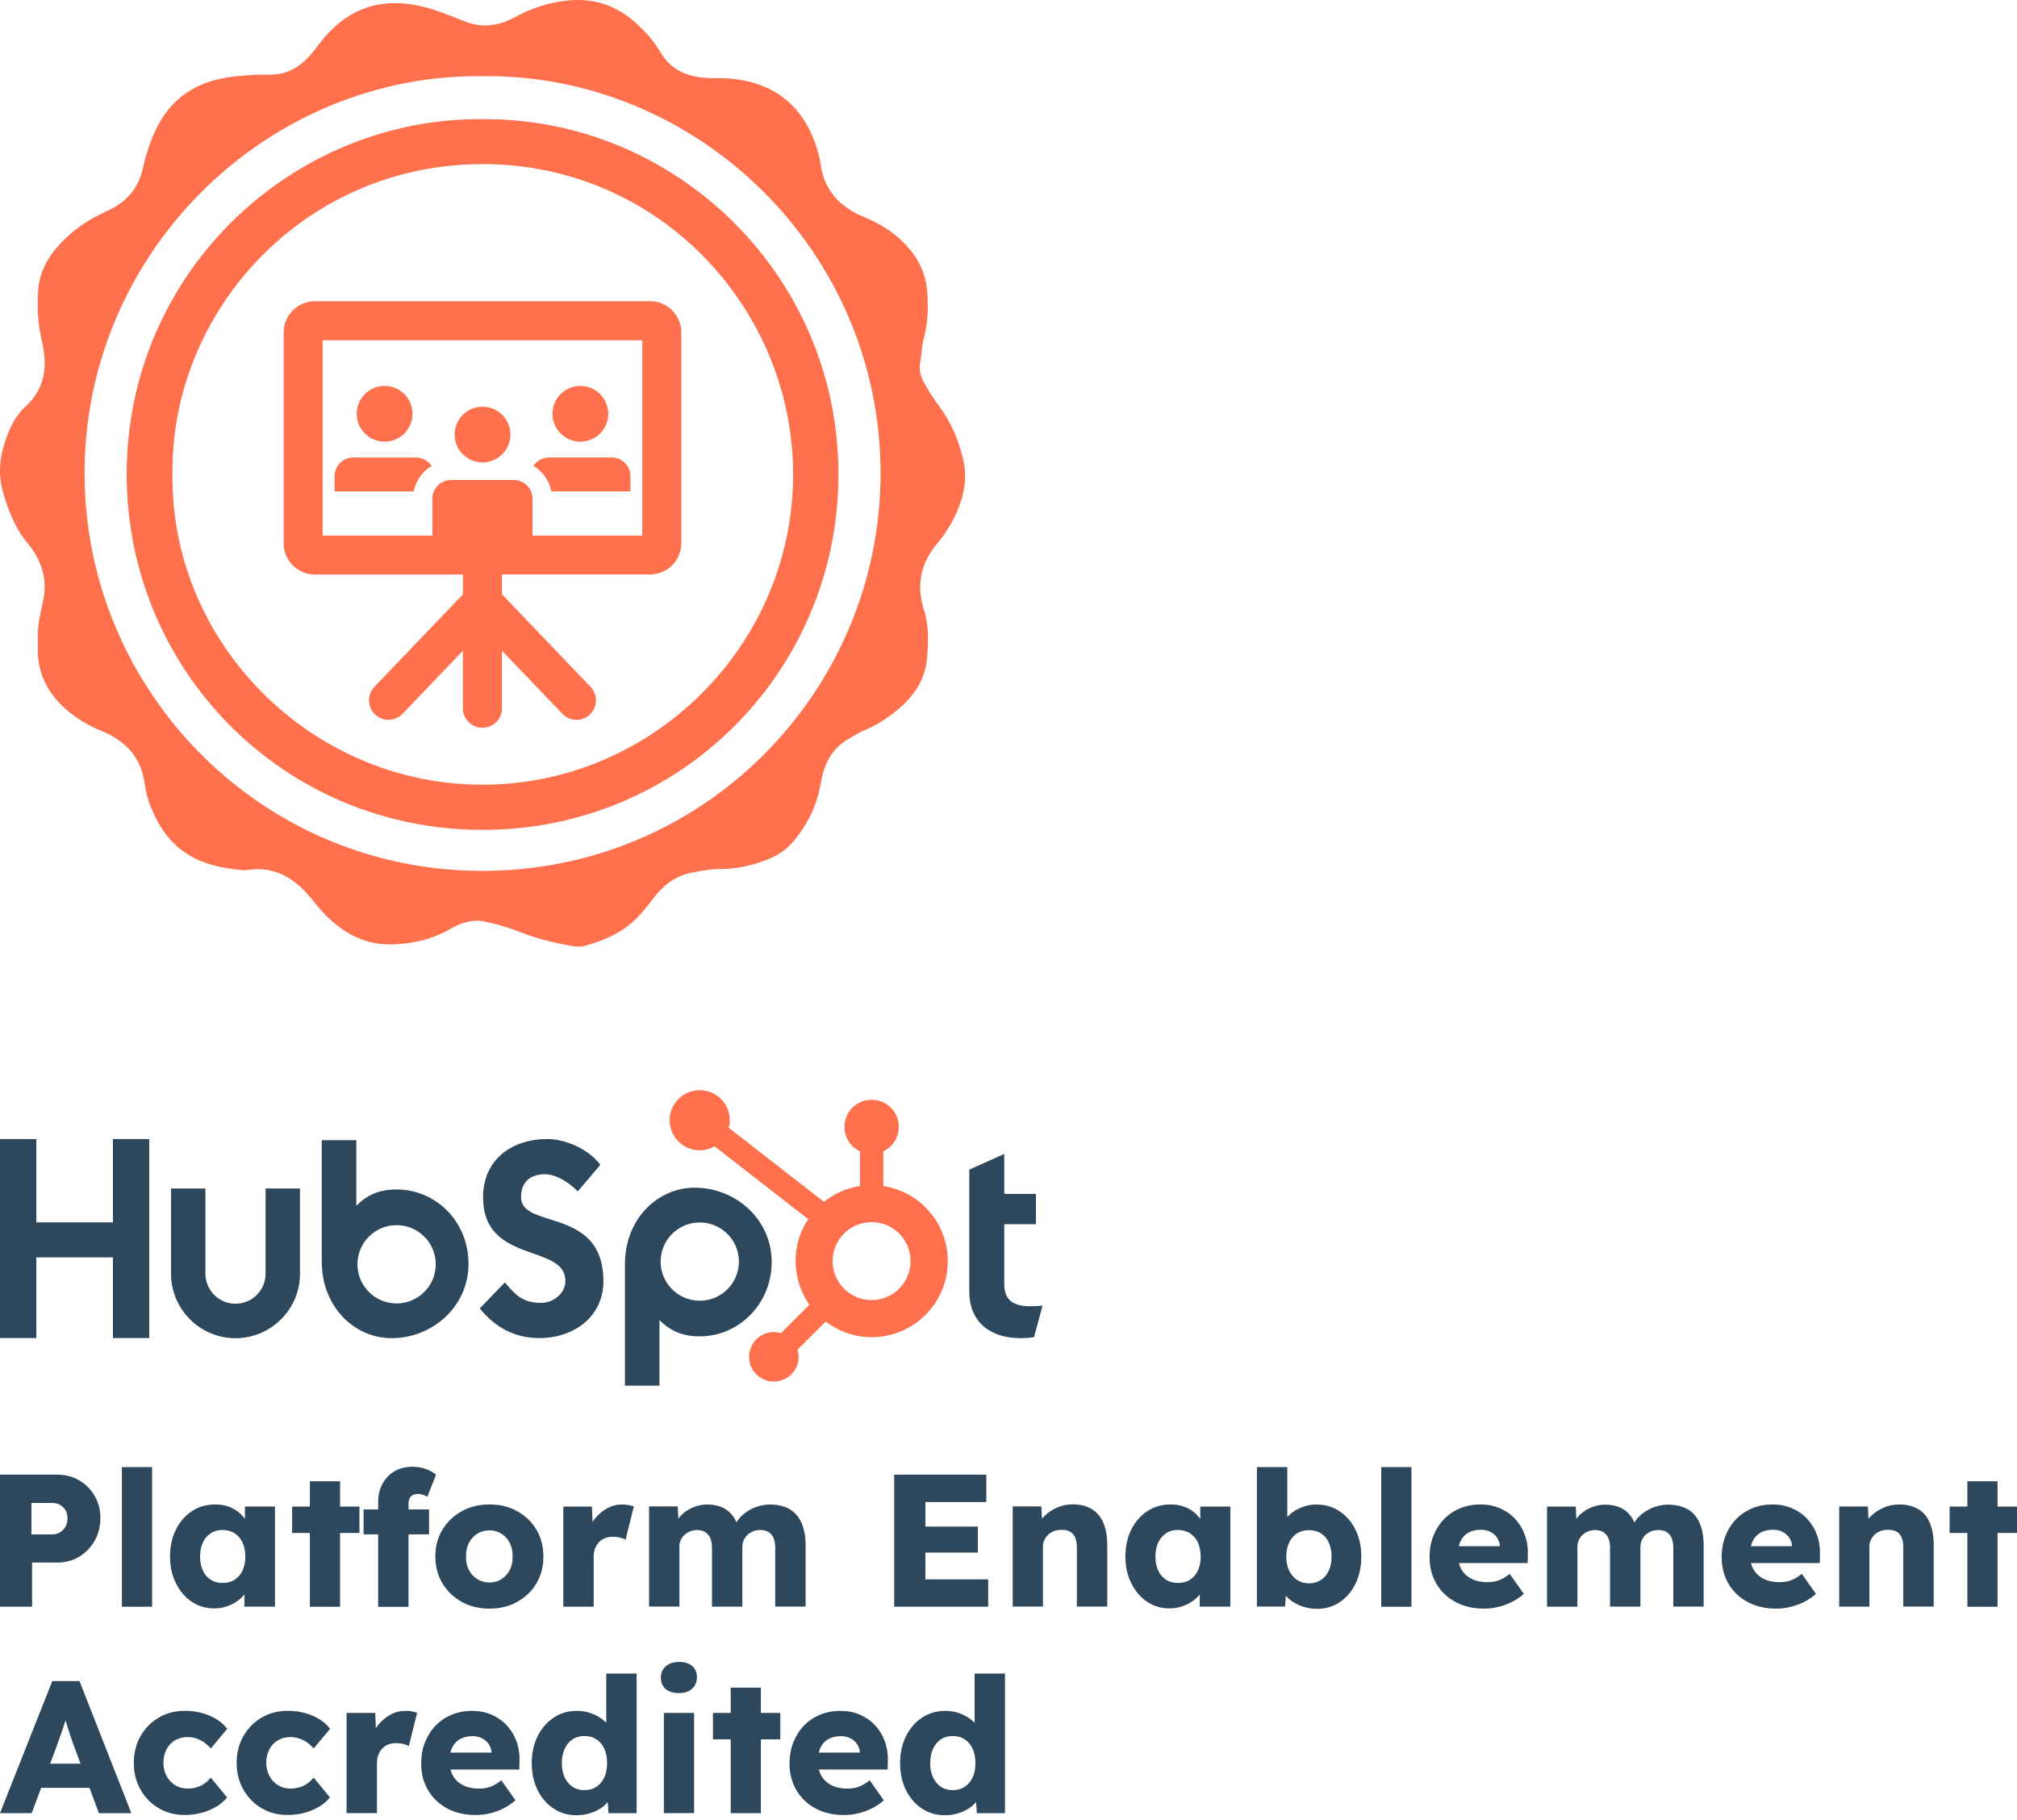 <svg width="154" height="139" viewBox="0 0 154 139" fill="none" xmlns="http://www.w3.org/2000/svg">
<path fill-rule="evenodd" clip-rule="evenodd" d="M50.834 127.233C51.085 127.015 51.418 126.904 51.842 126.904L51.838 126.899C52.27 126.899 52.608 127.002 52.846 127.208C53.089 127.414 53.209 127.706 53.209 128.081C53.209 128.435 53.085 128.723 52.842 128.945C52.599 129.168 52.274 129.279 51.842 129.279C51.41 129.279 51.072 129.176 50.825 128.97C50.582 128.764 50.459 128.468 50.459 128.085C50.459 127.739 50.582 127.455 50.834 127.233ZM45.919 131.226C46.057 131.324 46.179 131.429 46.289 131.543V127.785H48.607V138.446H46.462L46.401 137.598C46.261 137.763 46.1 137.919 45.903 138.051C45.656 138.22 45.367 138.352 45.046 138.454C44.725 138.557 44.383 138.607 44.029 138.607C43.367 138.607 42.778 138.438 42.264 138.096C41.749 137.755 41.342 137.285 41.045 136.684C40.749 136.083 40.6 135.4 40.6 134.63C40.6 133.861 40.749 133.177 41.045 132.576C41.346 131.975 41.753 131.502 42.272 131.156C42.791 130.81 43.387 130.637 44.058 130.637C44.408 130.637 44.737 130.687 45.054 130.794C45.371 130.901 45.66 131.045 45.919 131.226ZM46.141 135.709C46.001 136.018 45.804 136.256 45.544 136.429C45.285 136.602 44.976 136.689 44.622 136.689C44.268 136.689 43.964 136.602 43.708 136.429C43.453 136.256 43.256 136.018 43.111 135.709C42.968 135.4 42.898 135.042 42.898 134.63C42.898 134.219 42.972 133.844 43.111 133.535C43.256 133.227 43.453 132.988 43.708 132.815C43.964 132.642 44.268 132.556 44.622 132.556C44.976 132.556 45.285 132.642 45.544 132.815C45.804 132.988 46.001 133.227 46.141 133.535C46.281 133.844 46.351 134.206 46.351 134.63C46.351 135.054 46.281 135.404 46.141 135.709ZM3.993 128.361L0 138.446H2.42L3.141 136.515H6.833L7.55 138.446H10.028L6.068 128.361H3.993ZM3.828 134.671L4.322 133.346C4.4 133.107 4.483 132.872 4.569 132.646C4.656 132.42 4.734 132.193 4.808 131.971C4.847 131.851 4.885 131.732 4.922 131.611L4.923 131.611L4.923 131.611L4.923 131.611C4.949 131.528 4.975 131.445 5.001 131.362C5.063 131.563 5.125 131.765 5.191 131.971C5.214 132.042 5.236 132.113 5.259 132.184C5.313 132.354 5.366 132.52 5.421 132.683C5.5 132.914 5.574 133.128 5.652 133.333L6.15 134.671H3.832H3.828ZM13.358 132.889C13.637 132.72 13.959 132.638 14.325 132.638C14.564 132.638 14.794 132.675 15.017 132.753C15.239 132.831 15.441 132.934 15.622 133.07C15.803 133.206 15.963 133.35 16.099 133.502L17.351 132.004C17.013 131.572 16.56 131.234 15.988 130.996C15.416 130.757 14.79 130.633 14.107 130.633C13.366 130.633 12.703 130.806 12.119 131.152C11.534 131.498 11.069 131.971 10.727 132.572C10.386 133.173 10.217 133.852 10.217 134.61C10.217 135.367 10.386 136.046 10.727 136.647C11.069 137.248 11.53 137.722 12.119 138.068C12.703 138.413 13.366 138.586 14.107 138.586C14.77 138.586 15.391 138.467 15.972 138.224C16.552 137.985 17.005 137.656 17.334 137.244L16.095 135.734C15.943 135.915 15.774 136.071 15.597 136.195C15.42 136.318 15.226 136.413 15.012 136.475C14.803 136.536 14.572 136.569 14.321 136.569C13.967 136.569 13.65 136.483 13.37 136.31C13.09 136.137 12.872 135.902 12.716 135.606C12.555 135.31 12.477 134.976 12.477 134.61C12.477 134.227 12.555 133.885 12.707 133.585C12.86 133.288 13.078 133.054 13.354 132.885L13.358 132.889ZM22.178 132.638C21.812 132.638 21.491 132.72 21.211 132.889L21.207 132.885C20.931 133.054 20.713 133.288 20.561 133.585C20.408 133.885 20.33 134.227 20.33 134.61C20.33 134.976 20.408 135.31 20.569 135.606C20.725 135.902 20.944 136.137 21.224 136.31C21.503 136.483 21.82 136.569 22.174 136.569C22.425 136.569 22.656 136.536 22.866 136.475C23.08 136.413 23.273 136.318 23.451 136.195C23.628 136.071 23.796 135.915 23.948 135.734L25.188 137.244C24.858 137.656 24.405 137.985 23.825 138.224C23.245 138.467 22.623 138.586 21.96 138.586C21.219 138.586 20.557 138.413 19.972 138.068C19.383 137.722 18.922 137.248 18.581 136.647C18.239 136.046 18.07 135.367 18.07 134.61C18.07 133.852 18.239 133.173 18.581 132.572C18.922 131.971 19.387 131.498 19.972 131.152C20.557 130.806 21.219 130.633 21.96 130.633C22.644 130.633 23.269 130.757 23.841 130.996C24.414 131.234 24.866 131.572 25.204 132.004L23.953 133.502C23.817 133.35 23.656 133.206 23.475 133.07C23.294 132.934 23.092 132.831 22.87 132.753C22.648 132.675 22.417 132.638 22.178 132.638ZM30.951 130.637C30.547 130.637 30.169 130.732 29.815 130.926C29.461 131.119 29.148 131.378 28.884 131.704C28.814 131.79 28.753 131.876 28.695 131.967L28.65 130.794H26.46V138.442H28.782V134.61C28.782 134.379 28.819 134.173 28.889 133.988C28.963 133.807 29.057 133.647 29.185 133.515C29.308 133.379 29.465 133.276 29.646 133.206C29.827 133.136 30.025 133.099 30.235 133.099C30.428 133.099 30.613 133.12 30.79 133.165C30.967 133.206 31.111 133.264 31.214 133.33L31.848 130.777C31.725 130.74 31.585 130.707 31.437 130.674C31.288 130.646 31.128 130.633 30.955 130.633L30.951 130.637ZM37.525 130.926C37.974 131.119 38.361 131.387 38.686 131.732H38.682C39.007 132.078 39.258 132.486 39.431 132.955C39.604 133.428 39.682 133.943 39.661 134.499L39.649 135.116H34.397C34.438 135.285 34.499 135.441 34.582 135.585C34.759 135.898 35.018 136.141 35.36 136.314C35.701 136.487 36.109 136.573 36.578 136.573C36.907 136.573 37.196 136.524 37.451 136.429C37.706 136.335 37.982 136.17 38.278 135.939L39.357 137.467C39.06 137.726 38.743 137.936 38.406 138.101C38.072 138.261 37.727 138.385 37.377 138.467C37.027 138.549 36.677 138.59 36.331 138.59C35.487 138.59 34.755 138.422 34.129 138.08C33.507 137.742 33.022 137.273 32.676 136.684C32.33 136.092 32.157 135.417 32.157 134.659C32.157 134.075 32.252 133.535 32.445 133.046C32.639 132.556 32.906 132.132 33.252 131.769C33.598 131.411 34.01 131.131 34.483 130.934C34.961 130.736 35.479 130.637 36.047 130.637C36.587 130.637 37.076 130.732 37.525 130.926ZM35.121 132.79C34.858 132.943 34.66 133.157 34.524 133.441H34.52C34.467 133.556 34.425 133.688 34.392 133.824H37.533V133.811C37.517 133.568 37.439 133.358 37.311 133.169C37.183 132.98 37.01 132.836 36.8 132.729C36.591 132.622 36.348 132.568 36.08 132.568C35.706 132.568 35.385 132.642 35.121 132.79ZM52.995 130.794H50.689V138.442H52.995V130.794ZM55.79 128.863H58.095V130.794H59.577V132.811H58.095V138.446H55.79V132.811H54.435V130.794H55.79V128.863ZM66.81 131.732C66.485 131.387 66.098 131.119 65.649 130.926C65.2 130.732 64.71 130.637 64.171 130.637C63.603 130.637 63.084 130.736 62.607 130.934C62.134 131.131 61.722 131.411 61.376 131.769C61.03 132.132 60.763 132.556 60.569 133.046C60.376 133.535 60.281 134.075 60.281 134.659C60.281 135.417 60.454 136.092 60.8 136.684C61.146 137.273 61.631 137.742 62.253 138.08C62.879 138.422 63.611 138.59 64.455 138.59C64.801 138.59 65.151 138.549 65.501 138.467C65.851 138.385 66.197 138.261 66.53 138.101C66.868 137.936 67.184 137.726 67.481 137.467L66.402 135.939C66.106 136.17 65.83 136.335 65.575 136.429C65.32 136.524 65.031 136.573 64.702 136.573C64.233 136.573 63.825 136.487 63.484 136.314C63.142 136.141 62.883 135.898 62.706 135.585C62.623 135.441 62.562 135.285 62.52 135.116H67.773L67.785 134.499C67.806 133.943 67.728 133.428 67.555 132.955C67.382 132.486 67.131 132.078 66.806 131.732H66.81ZM62.648 133.441C62.784 133.157 62.981 132.943 63.245 132.79C63.508 132.642 63.83 132.568 64.204 132.568C64.472 132.568 64.715 132.622 64.924 132.729C65.134 132.836 65.307 132.98 65.435 133.169C65.562 133.358 65.641 133.568 65.657 133.811V133.824H62.516C62.549 133.688 62.59 133.556 62.644 133.441H62.648ZM74.413 131.543C74.303 131.429 74.181 131.324 74.043 131.226C73.784 131.045 73.495 130.901 73.178 130.794C72.862 130.687 72.532 130.637 72.182 130.637C71.511 130.637 70.914 130.81 70.396 131.156C69.877 131.502 69.47 131.975 69.169 132.576C68.873 133.177 68.725 133.861 68.725 134.63C68.725 135.4 68.873 136.083 69.169 136.684C69.466 137.285 69.873 137.755 70.388 138.096C70.902 138.438 71.491 138.607 72.153 138.607C72.507 138.607 72.849 138.557 73.17 138.454C73.491 138.352 73.779 138.22 74.026 138.051C74.224 137.919 74.385 137.763 74.525 137.598L74.586 138.446H76.731V127.785H74.413V131.543ZM73.668 136.429C73.928 136.256 74.125 136.018 74.265 135.709C74.405 135.404 74.475 135.054 74.475 134.63C74.475 134.206 74.405 133.844 74.265 133.535C74.125 133.227 73.928 132.988 73.668 132.815C73.409 132.642 73.1 132.556 72.746 132.556C72.392 132.556 72.088 132.642 71.832 132.815C71.577 132.988 71.38 133.227 71.236 133.535C71.096 133.844 71.022 134.219 71.022 134.63C71.022 135.042 71.091 135.4 71.236 135.709C71.38 136.018 71.577 136.256 71.832 136.429C72.088 136.602 72.392 136.689 72.746 136.689C73.1 136.689 73.409 136.602 73.668 136.429Z" fill="#2D475D"/>
<path fill-rule="evenodd" clip-rule="evenodd" d="M31.191 114.863C31.191 114.69 31.215 114.542 31.269 114.423C31.322 114.303 31.405 114.213 31.52 114.155C31.635 114.098 31.779 114.069 31.952 114.069C32.047 114.069 32.154 114.089 32.269 114.126C32.384 114.163 32.504 114.217 32.631 114.283L33.294 112.599C33.055 112.406 32.78 112.258 32.475 112.155C32.166 112.048 31.833 111.998 31.466 111.998C30.948 111.998 30.495 112.118 30.104 112.352C29.717 112.587 29.412 112.908 29.198 113.311C28.98 113.715 28.873 114.168 28.873 114.666V115.258H27.762V117.16H28.873V122.693H31.191V117.16H32.759V115.258H31.191V114.867V114.863ZM9.308 112.023H11.613V122.685H9.308V112.023ZM4.351 112.599C4.985 112.599 5.549 112.743 6.043 113.031V113.035C6.537 113.323 6.932 113.719 7.224 114.217C7.517 114.715 7.665 115.25 7.665 115.9C7.665 116.551 7.517 117.135 7.224 117.65C6.932 118.164 6.537 118.572 6.043 118.868C5.549 119.165 4.985 119.313 4.351 119.313H2.449V122.684H0V112.599H4.351ZM4.577 117.008C4.75 116.901 4.89 116.757 4.997 116.575C5.1 116.394 5.154 116.193 5.154 115.942C5.154 115.69 5.104 115.481 4.997 115.308C4.89 115.135 4.75 114.999 4.577 114.904C4.405 114.81 4.211 114.76 4.001 114.76H2.4V117.164H4.001C4.211 117.164 4.405 117.115 4.577 117.008ZM18.701 115.975C18.561 115.794 18.409 115.621 18.228 115.472C17.997 115.283 17.73 115.139 17.429 115.032C17.125 114.925 16.791 114.876 16.429 114.876C15.766 114.876 15.177 115.044 14.655 115.386C14.136 115.728 13.729 116.197 13.432 116.79C13.136 117.387 12.983 118.074 12.983 118.852C12.983 119.63 13.132 120.289 13.432 120.89C13.729 121.491 14.132 121.96 14.634 122.302C15.14 122.643 15.713 122.812 16.355 122.812C16.701 122.812 17.026 122.759 17.334 122.652C17.643 122.545 17.919 122.4 18.17 122.219C18.355 122.083 18.516 121.923 18.66 121.754V122.68H20.994V115.032H18.701V115.971V115.975ZM17.911 120.626C17.651 120.791 17.343 120.869 16.989 120.869C16.635 120.869 16.342 120.787 16.087 120.626C15.832 120.466 15.634 120.231 15.49 119.926C15.346 119.622 15.276 119.268 15.276 118.852C15.276 118.436 15.346 118.082 15.49 117.778C15.634 117.477 15.832 117.238 16.087 117.074C16.342 116.905 16.643 116.823 16.989 116.823C17.334 116.823 17.651 116.909 17.911 117.074C18.17 117.243 18.372 117.477 18.516 117.778C18.66 118.082 18.73 118.44 18.73 118.852C18.73 119.264 18.656 119.622 18.516 119.926C18.372 120.227 18.17 120.462 17.911 120.626ZM23.658 113.106H25.963V115.036H27.445V117.053H25.963V122.685H23.658V117.053H22.304V115.036H23.658V113.106ZM41.489 118.852C41.489 119.622 41.312 120.301 40.959 120.898C40.605 121.495 40.115 121.964 39.497 122.31C38.88 122.656 38.167 122.829 37.373 122.829C36.579 122.829 35.871 122.656 35.249 122.31C34.627 121.964 34.142 121.495 33.779 120.898C33.421 120.301 33.24 119.622 33.24 118.852C33.24 118.082 33.417 117.403 33.779 116.806C34.142 116.209 34.632 115.74 35.249 115.394C35.867 115.048 36.579 114.876 37.373 114.876C38.167 114.876 38.88 115.048 39.497 115.394C40.115 115.74 40.605 116.209 40.959 116.806C41.312 117.403 41.489 118.082 41.489 118.852ZM38.291 120.577C38.559 120.404 38.773 120.169 38.925 119.873C39.077 119.577 39.147 119.235 39.139 118.852C39.151 118.469 39.077 118.128 38.925 117.823C38.773 117.522 38.559 117.284 38.291 117.111C38.023 116.938 37.715 116.851 37.369 116.851C37.023 116.851 36.714 116.938 36.439 117.111C36.163 117.284 35.949 117.518 35.797 117.823C35.644 118.123 35.574 118.469 35.582 118.852C35.57 119.235 35.644 119.577 35.797 119.873C35.953 120.169 36.163 120.404 36.439 120.577C36.714 120.75 37.023 120.836 37.369 120.836C37.715 120.836 38.023 120.75 38.291 120.577ZM47.98 114.921C47.832 114.892 47.672 114.88 47.499 114.88C47.095 114.88 46.717 114.974 46.363 115.168C46.009 115.361 45.696 115.621 45.432 115.946C45.362 116.032 45.301 116.119 45.243 116.209L45.198 115.036H43.008V122.684H45.329V118.852C45.329 118.622 45.367 118.416 45.436 118.231C45.511 118.049 45.605 117.889 45.733 117.757C45.856 117.621 46.013 117.518 46.194 117.448C46.375 117.378 46.573 117.341 46.782 117.341C46.976 117.341 47.161 117.362 47.338 117.407C47.515 117.448 47.659 117.506 47.762 117.572L48.396 115.02C48.273 114.983 48.133 114.95 47.984 114.917L47.98 114.921ZM51.969 117.613C51.899 117.769 51.866 117.938 51.866 118.119L51.874 118.107V122.672H49.557V115.024H51.746L51.796 115.962C51.812 115.942 51.827 115.921 51.842 115.9L51.842 115.9C51.879 115.85 51.916 115.8 51.956 115.757C52.133 115.567 52.335 115.407 52.562 115.275C52.784 115.143 53.023 115.044 53.266 114.979C53.508 114.913 53.755 114.88 54.006 114.88C54.377 114.88 54.719 114.937 55.027 115.053C55.336 115.168 55.604 115.353 55.834 115.608C55.986 115.777 56.118 115.991 56.229 116.238C56.34 116.065 56.464 115.901 56.62 115.752C56.818 115.563 57.036 115.407 57.275 115.275C57.514 115.143 57.765 115.044 58.024 114.979C58.283 114.913 58.535 114.88 58.773 114.88C59.374 114.88 59.881 114.999 60.284 115.234C60.687 115.468 60.992 115.822 61.198 116.292C61.404 116.765 61.507 117.337 61.507 118.008V122.676H59.189V118.198C59.189 117.889 59.144 117.634 59.057 117.432C58.971 117.23 58.843 117.082 58.674 116.979C58.506 116.876 58.3 116.827 58.049 116.827C57.847 116.827 57.662 116.864 57.493 116.93C57.324 117 57.18 117.09 57.061 117.206C56.941 117.321 56.847 117.457 56.781 117.609C56.711 117.761 56.678 117.934 56.678 118.128V122.68H54.36V118.185C54.36 117.893 54.319 117.65 54.233 117.448C54.146 117.247 54.015 117.094 53.842 116.987C53.669 116.884 53.467 116.831 53.237 116.831C53.035 116.831 52.85 116.868 52.681 116.934C52.512 117.004 52.368 117.094 52.249 117.21C52.129 117.325 52.035 117.461 51.969 117.613ZM75.45 120.597H70.655V118.551H74.66V116.563H70.655V114.69H75.306V112.599H68.275V122.684H75.45V120.597ZM79.629 118.103V122.684L79.625 122.672H77.32V115.024H79.51L79.555 115.966C79.597 115.913 79.642 115.859 79.691 115.81C79.967 115.526 80.296 115.3 80.679 115.127C81.062 114.954 81.465 114.867 81.889 114.867C82.466 114.867 82.951 114.987 83.347 115.221C83.742 115.456 84.038 115.806 84.24 116.271C84.438 116.736 84.54 117.308 84.54 117.979V122.676H82.219V118.165C82.219 117.86 82.178 117.605 82.091 117.403C82.005 117.201 81.873 117.049 81.696 116.95C81.519 116.851 81.301 116.806 81.041 116.814C80.84 116.814 80.65 116.847 80.478 116.909C80.309 116.975 80.156 117.065 80.033 117.185C79.905 117.304 79.806 117.444 79.737 117.596C79.666 117.753 79.629 117.922 79.629 118.103ZM93.937 122.68V115.036H91.644V115.975C91.504 115.794 91.352 115.621 91.171 115.472C90.94 115.283 90.673 115.139 90.372 115.032C90.068 114.925 89.734 114.876 89.372 114.876C88.709 114.876 88.121 115.044 87.598 115.386C87.079 115.728 86.672 116.197 86.375 116.79C86.079 117.387 85.927 118.074 85.927 118.852C85.927 119.63 86.075 120.289 86.375 120.89C86.672 121.491 87.075 121.96 87.577 122.302C88.084 122.643 88.656 122.812 89.298 122.812C89.644 122.812 89.969 122.759 90.278 122.652C90.586 122.545 90.862 122.4 91.113 122.219C91.299 122.083 91.459 121.923 91.603 121.754V122.68H93.937ZM90.854 120.626C90.595 120.791 90.286 120.869 89.932 120.869C89.578 120.869 89.286 120.787 89.03 120.626C88.775 120.466 88.578 120.231 88.433 119.926C88.29 119.622 88.219 119.268 88.219 118.852C88.219 118.436 88.29 118.082 88.433 117.778C88.578 117.477 88.775 117.238 89.03 117.074C89.286 116.905 89.586 116.823 89.932 116.823C90.278 116.823 90.595 116.909 90.854 117.074C91.113 117.243 91.315 117.477 91.459 117.778C91.603 118.082 91.673 118.44 91.673 118.852C91.673 119.264 91.599 119.622 91.459 119.926C91.315 120.227 91.113 120.462 90.854 120.626ZM98.176 121.849C98.327 122.02 98.499 122.175 98.711 122.31C98.967 122.475 99.251 122.602 99.567 122.701C99.885 122.796 100.218 122.845 100.564 122.845C101.206 122.845 101.782 122.676 102.293 122.335C102.803 121.993 103.202 121.524 103.495 120.923C103.787 120.322 103.935 119.634 103.935 118.856C103.935 118.078 103.787 117.403 103.491 116.802C103.194 116.201 102.787 115.732 102.272 115.39C101.757 115.049 101.169 114.88 100.506 114.88C100.189 114.88 99.88 114.929 99.584 115.024C99.288 115.119 99.012 115.25 98.761 115.419C98.576 115.543 98.423 115.687 98.287 115.835V112.023H95.966V122.672H98.114L98.176 121.849ZM99.032 117.082C98.773 117.243 98.571 117.477 98.427 117.786C98.283 118.095 98.209 118.436 98.209 118.852C98.209 119.268 98.283 119.622 98.427 119.927C98.571 120.227 98.773 120.466 99.032 120.639C99.292 120.812 99.609 120.898 99.954 120.898C100.3 120.898 100.601 120.812 100.86 120.639C101.119 120.466 101.317 120.227 101.457 119.927C101.597 119.622 101.667 119.256 101.667 118.852C101.667 118.449 101.597 118.095 101.457 117.786C101.317 117.481 101.119 117.247 100.86 117.082C100.601 116.922 100.309 116.839 99.954 116.839C99.6 116.839 99.292 116.917 99.032 117.082ZM107.765 112.023H105.46V122.685H107.765V112.023ZM114.515 115.164C114.964 115.357 115.351 115.625 115.676 115.971H115.672C115.997 116.316 116.248 116.724 116.421 117.193C116.594 117.667 116.672 118.181 116.652 118.737L116.639 119.354H111.387C111.428 119.523 111.49 119.679 111.572 119.824C111.749 120.136 112.008 120.379 112.35 120.552C112.692 120.725 113.099 120.811 113.568 120.811C113.898 120.811 114.186 120.762 114.441 120.667C114.696 120.573 114.972 120.408 115.268 120.178L116.347 121.705C116.051 121.964 115.734 122.174 115.396 122.339C115.063 122.499 114.717 122.623 114.367 122.705C114.017 122.787 113.667 122.829 113.321 122.829C112.477 122.829 111.745 122.66 111.119 122.318C110.497 121.981 110.012 121.511 109.666 120.923C109.32 120.33 109.147 119.655 109.147 118.897C109.147 118.313 109.242 117.774 109.435 117.284C109.629 116.794 109.896 116.37 110.242 116.008C110.588 115.649 111 115.37 111.473 115.172C111.951 114.974 112.469 114.876 113.037 114.876C113.577 114.876 114.066 114.97 114.515 115.164ZM112.111 117.028C111.848 117.181 111.65 117.395 111.514 117.679H111.51C111.457 117.794 111.415 117.926 111.382 118.062H114.523V118.049C114.507 117.807 114.429 117.597 114.301 117.407C114.173 117.218 114.001 117.074 113.791 116.967C113.581 116.86 113.338 116.806 113.07 116.806C112.696 116.806 112.375 116.88 112.111 117.028ZM128.845 115.246C128.442 115.011 127.936 114.892 127.335 114.892C127.096 114.892 126.845 114.925 126.585 114.991C126.326 115.057 126.075 115.155 125.836 115.287C125.598 115.419 125.379 115.575 125.182 115.765C125.025 115.913 124.902 116.078 124.791 116.25C124.68 116.003 124.548 115.789 124.396 115.621C124.165 115.365 123.897 115.18 123.589 115.065C123.28 114.95 122.938 114.892 122.568 114.892C122.317 114.892 122.07 114.925 121.827 114.991C121.584 115.057 121.345 115.155 121.123 115.287C120.897 115.419 120.695 115.579 120.518 115.769C120.477 115.812 120.44 115.862 120.404 115.913L120.404 115.913L120.403 115.913C120.388 115.933 120.373 115.954 120.357 115.975L120.308 115.036H118.118V122.684H120.436V118.119C120.436 117.938 120.468 117.769 120.538 117.613C120.604 117.461 120.699 117.325 120.818 117.21C120.938 117.094 121.082 117.004 121.251 116.934C121.419 116.868 121.605 116.831 121.806 116.831C122.037 116.831 122.239 116.884 122.411 116.987C122.584 117.094 122.716 117.247 122.802 117.448C122.889 117.65 122.93 117.893 122.93 118.185V122.68H125.248V118.127C125.248 117.934 125.281 117.761 125.351 117.609C125.416 117.457 125.511 117.321 125.63 117.205C125.75 117.09 125.894 117 126.063 116.93C126.231 116.864 126.417 116.827 126.618 116.827C126.87 116.827 127.075 116.876 127.244 116.979C127.413 117.082 127.54 117.23 127.627 117.432C127.713 117.634 127.759 117.889 127.759 118.197V122.676H130.076V118.008C130.076 117.337 129.973 116.765 129.767 116.292C129.562 115.822 129.257 115.468 128.854 115.234L128.845 115.246ZM136.818 115.164C137.266 115.357 137.653 115.625 137.979 115.971H137.975C138.3 116.316 138.551 116.724 138.724 117.193C138.897 117.667 138.975 118.181 138.954 118.737L138.942 119.354H133.689C133.73 119.523 133.792 119.679 133.875 119.824C134.052 120.136 134.311 120.379 134.653 120.552C134.994 120.725 135.402 120.811 135.871 120.811C136.2 120.811 136.488 120.762 136.744 120.667C136.999 120.573 137.275 120.408 137.571 120.178L138.65 121.705C138.353 121.964 138.036 122.174 137.699 122.339C137.365 122.499 137.02 122.623 136.67 122.705C136.32 122.787 135.97 122.829 135.624 122.829C134.78 122.829 134.047 122.66 133.422 122.318C132.8 121.981 132.314 121.511 131.969 120.923C131.623 120.33 131.45 119.655 131.45 118.897C131.45 118.313 131.545 117.774 131.738 117.284C131.932 116.794 132.199 116.37 132.545 116.008C132.891 115.649 133.302 115.37 133.776 115.172C134.253 114.974 134.772 114.876 135.34 114.876C135.879 114.876 136.369 114.97 136.818 115.164ZM134.414 117.028C134.15 117.181 133.953 117.395 133.817 117.679H133.813C133.759 117.794 133.718 117.926 133.685 118.062H136.826V118.049C136.81 117.807 136.731 117.597 136.604 117.407C136.476 117.218 136.303 117.074 136.093 116.967C135.883 116.86 135.641 116.806 135.373 116.806C134.998 116.806 134.677 116.88 134.414 117.028ZM146.45 115.23C146.055 114.995 145.569 114.876 144.993 114.876C144.569 114.876 144.165 114.962 143.783 115.135C143.4 115.308 143.07 115.534 142.795 115.818C142.745 115.868 142.7 115.921 142.659 115.975L142.614 115.032H140.424V122.68H142.729V118.099C142.729 117.918 142.766 117.749 142.836 117.592C142.906 117.44 143.005 117.3 143.132 117.181C143.256 117.061 143.408 116.971 143.577 116.905C143.75 116.843 143.939 116.81 144.141 116.81C144.4 116.802 144.618 116.847 144.795 116.946C144.972 117.045 145.104 117.197 145.19 117.399C145.277 117.601 145.318 117.856 145.318 118.161V122.672H147.64V117.975C147.64 117.304 147.537 116.732 147.339 116.267C147.137 115.802 146.841 115.452 146.446 115.217L146.45 115.23ZM152.514 115.036H154V117.053H152.514V122.685H150.209V117.053H148.854V115.036H150.209V113.106H152.514V115.036Z" fill="#2D475D"/>
<path fill-rule="evenodd" clip-rule="evenodd" d="M39.781 91.42C39.781 90.087 40.666 89.662 41.629 89.662C42.407 89.662 43.436 90.255 44.111 90.976L45.836 88.942C44.976 87.777 43.23 86.975 41.802 86.975C38.941 86.975 36.883 88.646 36.883 91.42C36.883 94.361 38.939 95.086 40.699 95.707C42.017 96.173 43.169 96.579 43.169 97.813C43.169 98.702 42.308 99.484 41.32 99.484C39.905 99.484 39.358 98.854 38.735 98.136L38.734 98.136C38.673 98.065 38.61 97.993 38.546 97.92L36.632 99.908C37.85 101.411 39.365 102.172 41.172 102.172C43.885 102.172 46.071 100.48 46.071 97.834C46.071 94.389 43.786 93.667 41.971 93.094C40.776 92.717 39.785 92.404 39.785 91.42H39.781ZM2.774 96.01H8.62V102.168H11.394V86.975H8.62V93.338H2.774V86.975H0V102.168H2.774V96.01ZM17.981 99.55C19.249 99.55 20.278 98.521 20.278 97.257V90.749H22.904V97.257C22.904 99.974 20.694 102.181 17.981 102.181C15.268 102.181 13.058 99.97 13.058 97.257V90.749H15.684V97.257C15.684 98.521 16.713 99.55 17.981 99.55ZM76.677 98.035C76.677 99.069 77.118 99.74 78.674 99.74C78.97 99.74 79.308 99.719 79.6 99.698L78.95 102.094C78.694 102.156 78.233 102.177 77.896 102.177C75.644 102.177 74.006 100.979 74.006 98.603V89.309L76.677 88.111V91.161H79.094V93.474H76.677V98.035ZM30.297 90.824C28.992 90.824 28.083 91.202 27.206 92.063V87.061H24.567V96.331C24.567 99.802 27.074 102.177 29.894 102.177C33.027 102.177 35.772 99.76 35.772 96.5C35.772 93.24 33.241 90.824 30.297 90.824ZM30.281 99.526C28.63 99.526 27.292 98.188 27.292 96.537C27.292 94.886 28.63 93.549 30.281 93.549C31.932 93.549 33.27 94.886 33.27 96.537C33.27 98.188 31.932 99.526 30.281 99.526ZM53.041 90.687C56.173 90.687 58.919 93.104 58.919 96.364C58.919 99.579 56.387 102.04 53.444 102.04C52.143 102.04 51.229 101.666 50.352 100.801V105.803H47.714V96.533C47.714 93.063 50.221 90.687 53.041 90.687ZM53.427 99.32C55.078 99.32 56.416 97.982 56.416 96.331C56.416 94.68 55.078 93.343 53.427 93.343C51.777 93.343 50.439 94.68 50.439 96.331C50.439 97.982 51.777 99.32 53.427 99.32Z" fill="#2D475D"/>
<path d="M67.44 90.56V87.913C68.132 87.588 68.618 86.888 68.618 86.077V86.015C68.618 84.896 67.7 83.978 66.58 83.978H66.518C65.399 83.978 64.481 84.896 64.481 86.015V86.077C64.481 86.888 64.966 87.588 65.658 87.913V90.56C64.629 90.72 63.686 91.144 62.912 91.77L55.639 86.114C55.688 85.929 55.721 85.74 55.721 85.542C55.721 84.274 54.696 83.245 53.428 83.241C52.16 83.241 51.131 84.266 51.127 85.534C51.127 86.802 52.152 87.831 53.42 87.835C53.831 87.835 54.214 87.719 54.552 87.526L61.706 93.091C61.097 94.009 60.743 95.109 60.743 96.294C60.743 97.48 61.134 98.682 61.797 99.624L59.623 101.798C59.45 101.744 59.273 101.711 59.084 101.711C58.043 101.711 57.195 102.555 57.195 103.601C57.195 104.646 58.038 105.49 59.084 105.49C60.13 105.49 60.974 104.646 60.974 103.601C60.974 103.411 60.936 103.234 60.887 103.061L63.04 100.909C64.016 101.654 65.234 102.102 66.555 102.102C69.762 102.102 72.364 99.501 72.364 96.294C72.364 93.392 70.231 90.992 67.449 90.564L67.44 90.56ZM66.547 99.27C64.905 99.27 63.571 97.936 63.571 96.294C63.571 94.652 64.905 93.318 66.547 93.318C68.19 93.318 69.523 94.652 69.523 96.294C69.523 97.936 68.19 99.27 66.547 99.27Z" fill="#FF704D"/>
<path fill-rule="evenodd" clip-rule="evenodd" d="M2.899 49.087C2.833 48.16 2.973 47.313 3.167 46.473C3.22 46.246 3.266 46.024 3.311 45.798C3.632 44.155 3.154 42.747 2.109 41.48C1.141 40.31 0.606 38.936 0.207 37.487C-0.196 36.013 0.026 34.605 0.561 33.226C0.874 32.419 1.294 31.633 1.928 31.061C3.521 29.624 3.632 27.858 3.179 25.965C2.883 24.726 2.842 23.478 2.912 22.223C2.994 20.724 3.714 19.523 4.731 18.473C5.542 17.633 6.472 16.954 7.518 16.435C7.618 16.386 7.718 16.336 7.817 16.286L7.817 16.286L7.818 16.286C7.984 16.203 8.149 16.12 8.316 16.04C9.687 15.394 10.564 14.365 10.902 12.862C11.12 11.899 11.416 10.952 11.828 10.046C12.993 7.494 15.022 6.173 17.755 5.86C18.673 5.757 19.604 5.675 20.522 5.7C22.082 5.745 23.14 4.95 24.025 3.802L24.025 3.802C24.486 3.201 24.947 2.6 25.515 2.081C27.664 0.109 30.142 -0.125 32.826 0.653C33.422 0.825 33.998 1.052 34.574 1.279L34.574 1.279C34.948 1.426 35.322 1.574 35.703 1.707C37.053 2.18 38.251 1.9 39.4 1.274C40.672 0.583 41.977 0.163 43.43 0.031C45.401 -0.146 47.073 0.431 48.522 1.727C49.263 2.39 49.929 3.131 50.432 3.991C51.374 5.593 52.893 5.984 54.585 5.963C58.751 5.91 61.41 7.865 62.46 11.64C62.538 11.924 62.608 12.216 62.649 12.508C62.925 14.55 64.135 15.818 65.979 16.575C67.412 17.16 68.655 17.995 69.618 19.23C70.355 20.177 70.734 21.239 70.808 22.425C70.878 23.552 70.845 24.676 70.549 25.767C70.443 26.161 70.398 26.559 70.352 26.957L70.352 26.958L70.352 26.958C70.323 27.213 70.293 27.468 70.248 27.723C70.162 28.225 70.281 28.702 70.52 29.155C70.874 29.83 71.29 30.464 71.746 31.073C72.627 32.259 73.179 33.593 73.525 35.021C73.788 36.108 73.718 37.174 73.377 38.24C73.039 39.29 72.516 40.24 71.87 41.126C71.806 41.213 71.737 41.294 71.667 41.377L71.619 41.434C70.297 42.953 69.931 44.657 70.549 46.588C70.936 47.806 70.89 49.074 70.771 50.326C70.594 52.174 69.511 53.475 68.095 54.545C67.433 55.043 66.725 55.471 65.955 55.784C65.673 55.899 65.418 56.052 65.162 56.205C65.051 56.272 64.94 56.338 64.827 56.402C63.497 57.143 62.904 58.361 62.67 59.781C62.406 61.387 61.744 62.79 60.735 64.062C60.225 64.704 59.62 65.182 58.883 65.507C57.627 66.059 56.314 66.359 54.939 66.355C54.264 66.355 53.611 66.481 52.955 66.607L52.955 66.607L52.786 66.639C51.58 66.874 50.687 67.57 49.958 68.504L49.847 68.646C49.436 69.171 49.026 69.695 48.55 70.167C47.455 71.246 46.097 71.826 44.652 72.225C44.347 72.312 43.989 72.287 43.668 72.233C42.367 72.007 41.087 71.707 39.848 71.217C38.901 70.842 37.91 70.542 36.909 70.352C36.012 70.183 35.139 70.492 34.349 70.945C32.937 71.756 31.43 72.089 29.8 72.11C27.985 72.13 26.548 71.402 25.247 70.249C24.796 69.851 24.417 69.391 24.038 68.932L24.038 68.932C23.829 68.679 23.62 68.426 23.399 68.183C22.123 66.791 20.612 66.108 18.706 66.458C15.174 66.191 12.873 65.025 11.494 61.564C11.276 61.012 11.124 60.436 11.046 59.843C10.778 57.797 9.547 56.542 7.703 55.788C6.559 55.319 5.53 54.677 4.653 53.796C3.331 52.474 2.767 50.882 2.903 49.091L2.899 49.087ZM36.876 5.815C20.608 5.617 6.835 18.876 6.464 35.437C6.089 52.203 19.447 66.302 36.465 66.495C53.679 66.693 67.148 52.824 67.231 36.297C67.317 19.169 53.223 5.634 36.876 5.815ZM24.042 23.001H49.638L49.633 22.997C50.947 22.997 52.017 24.067 52.017 25.381V41.484C52.017 42.797 50.947 43.867 49.633 43.867H38.322V45.374L45.089 52.446C45.657 53.043 45.636 53.986 45.044 54.554C44.755 54.83 44.385 54.965 44.014 54.965C43.623 54.965 43.232 54.809 42.94 54.504L38.326 49.684V54.08C38.326 54.904 37.659 55.571 36.835 55.571C36.012 55.571 35.345 54.904 35.345 54.08V49.688L30.735 54.504C30.443 54.813 30.052 54.965 29.66 54.965C29.29 54.965 28.919 54.83 28.631 54.554C28.039 53.981 28.018 53.039 28.586 52.446L35.349 45.382V43.872H24.042C22.728 43.872 21.658 42.801 21.658 41.488V25.385C21.658 24.072 22.728 23.001 24.042 23.001ZM40.656 40.895H49.041V25.982H24.634V40.895H33.011V38.076C33.011 37.289 33.649 36.651 34.436 36.651H39.231C40.017 36.651 40.656 37.289 40.656 38.076V40.895ZM31.493 31.596C31.493 32.774 30.542 33.724 29.364 33.724C28.187 33.724 27.236 32.774 27.236 31.596C27.236 30.419 28.187 29.468 29.364 29.468C30.542 29.468 31.493 30.419 31.493 31.596ZM38.968 33.181C38.968 34.356 38.015 35.309 36.84 35.309C35.665 35.309 34.712 34.356 34.712 33.181C34.712 32.006 35.665 31.053 36.84 31.053C38.015 31.053 38.968 32.006 38.968 33.181ZM44.312 33.724C45.489 33.724 46.44 32.774 46.44 31.596C46.44 30.419 45.489 29.468 44.312 29.468C43.134 29.468 42.184 30.419 42.184 31.596C42.184 32.774 43.134 33.724 44.312 33.724ZM48.135 37.52H42.092L42.096 37.516C41.935 36.692 41.429 35.988 40.729 35.569C40.98 35.186 41.417 34.931 41.915 34.931H46.711C47.497 34.931 48.135 35.569 48.135 36.355V37.52ZM32.95 35.573C32.695 35.186 32.259 34.935 31.765 34.935H26.969C26.183 34.935 25.545 35.573 25.545 36.359V37.524H31.588C31.748 36.697 32.255 35.992 32.955 35.577L32.95 35.573ZM64.013 36.573C64.206 21.079 51.552 8.977 36.869 9.104V9.1C22.293 8.956 9.672 20.828 9.672 36.223C9.676 51.145 21.634 63.375 36.869 63.367C51.873 63.363 63.824 51.38 64.013 36.573ZM36.733 59.917C23.758 59.872 12.998 49.103 13.171 36.186C13.014 23.829 23.145 12.504 36.906 12.529C50.318 12.554 60.547 23.541 60.555 36.207C60.563 49.231 49.844 59.967 36.733 59.917Z" fill="#FF704D"/>
</svg>

